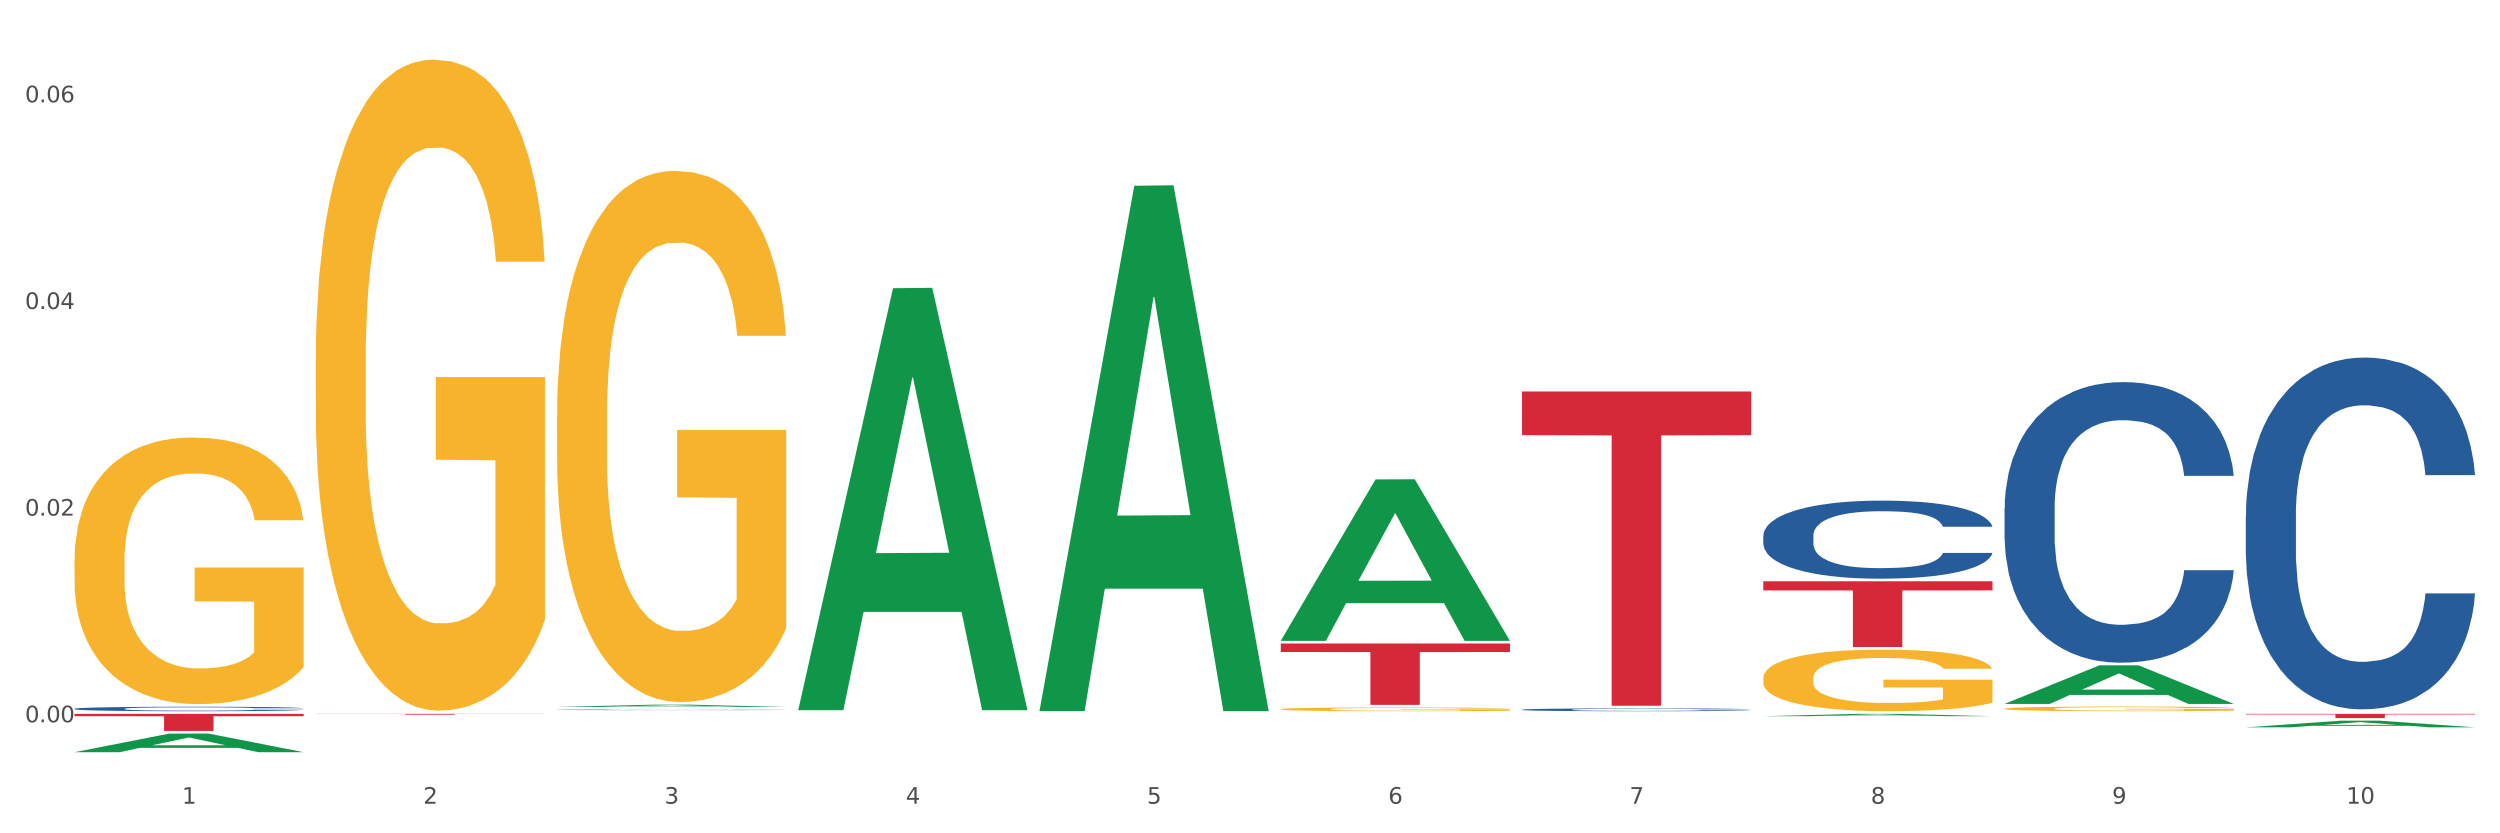 <?xml version="1.0" encoding="utf-8" standalone="no"?>
<!DOCTYPE svg PUBLIC "-//W3C//DTD SVG 1.1//EN"
  "http://www.w3.org/Graphics/SVG/1.1/DTD/svg11.dtd">
<svg xmlns:xlink="http://www.w3.org/1999/xlink" width="1080pt" height="360pt" viewBox="0 0 1080 360" xmlns="http://www.w3.org/2000/svg" version="1.1">
 <rect x="0" y="0" width="1080" height="360" fill="#333333" stroke="none"/>
 <defs>
  <style type="text/css">*{stroke-linejoin: round; stroke-linecap: butt}</style>
 </defs>
 <g id="figure_1">
  <g id="patch_1">
   <path d="M 0 360 
L 1080 360 
L 1080 0 
L 0 0 
z
" style="fill: #ffffff; stroke: #ffffff; stroke-linejoin: miter"/>
  </g>
  <g id="axes_1">
   <g id="matplotlib.axis_1">
    <g id="xtick_1">
     <g id="text_1">
      <!-- 1 -->
      <g style="fill: #4d4d4d" transform="translate(78.627 347.204) scale(0.096 -0.096)">
       <defs>
        <path id="DejaVuSans-31" d="M 794 531 
L 1825 531 
L 1825 4091 
L 703 3866 
L 703 4441 
L 1819 4666 
L 2450 4666 
L 2450 531 
L 3481 531 
L 3481 0 
L 794 0 
L 794 531 
z
" transform="scale(0.016)"/>
       </defs>
       <use xlink:href="#DejaVuSans-31"/>
      </g>
     </g>
    </g>
    <g id="xtick_2">
     <g id="text_2">
      <!-- 2 -->
      <g style="fill: #4d4d4d" transform="translate(182.851 347.204) scale(0.096 -0.096)">
       <defs>
        <path id="DejaVuSans-32" d="M 1228 531 
L 3431 531 
L 3431 0 
L 469 0 
L 469 531 
Q 828 903 1448 1529 
Q 2069 2156 2228 2338 
Q 2531 2678 2651 2914 
Q 2772 3150 2772 3378 
Q 2772 3750 2511 3984 
Q 2250 4219 1831 4219 
Q 1534 4219 1204 4116 
Q 875 4013 500 3803 
L 500 4441 
Q 881 4594 1212 4672 
Q 1544 4750 1819 4750 
Q 2544 4750 2975 4387 
Q 3406 4025 3406 3419 
Q 3406 3131 3298 2873 
Q 3191 2616 2906 2266 
Q 2828 2175 2409 1742 
Q 1991 1309 1228 531 
z
" transform="scale(0.016)"/>
       </defs>
       <use xlink:href="#DejaVuSans-32"/>
      </g>
     </g>
    </g>
    <g id="xtick_3">
     <g id="text_3">
      <!-- 3 -->
      <g style="fill: #4d4d4d" transform="translate(287.074 347.204) scale(0.096 -0.096)">
       <defs>
        <path id="DejaVuSans-33" d="M 2597 2516 
Q 3050 2419 3304 2112 
Q 3559 1806 3559 1356 
Q 3559 666 3084 287 
Q 2609 -91 1734 -91 
Q 1441 -91 1130 -33 
Q 819 25 488 141 
L 488 750 
Q 750 597 1062 519 
Q 1375 441 1716 441 
Q 2309 441 2620 675 
Q 2931 909 2931 1356 
Q 2931 1769 2642 2001 
Q 2353 2234 1838 2234 
L 1294 2234 
L 1294 2753 
L 1863 2753 
Q 2328 2753 2575 2939 
Q 2822 3125 2822 3475 
Q 2822 3834 2567 4026 
Q 2313 4219 1838 4219 
Q 1578 4219 1281 4162 
Q 984 4106 628 3988 
L 628 4550 
Q 988 4650 1302 4700 
Q 1616 4750 1894 4750 
Q 2613 4750 3031 4423 
Q 3450 4097 3450 3541 
Q 3450 3153 3228 2886 
Q 3006 2619 2597 2516 
z
" transform="scale(0.016)"/>
       </defs>
       <use xlink:href="#DejaVuSans-33"/>
      </g>
     </g>
    </g>
    <g id="xtick_4">
     <g id="text_4">
      <!-- 4 -->
      <g style="fill: #4d4d4d" transform="translate(391.298 347.204) scale(0.096 -0.096)">
       <defs>
        <path id="DejaVuSans-34" d="M 2419 4116 
L 825 1625 
L 2419 1625 
L 2419 4116 
z
M 2253 4666 
L 3047 4666 
L 3047 1625 
L 3713 1625 
L 3713 1100 
L 3047 1100 
L 3047 0 
L 2419 0 
L 2419 1100 
L 313 1100 
L 313 1709 
L 2253 4666 
z
" transform="scale(0.016)"/>
       </defs>
       <use xlink:href="#DejaVuSans-34"/>
      </g>
     </g>
    </g>
    <g id="xtick_5">
     <g id="text_5">
      <!-- 5 -->
      <g style="fill: #4d4d4d" transform="translate(495.522 347.204) scale(0.096 -0.096)">
       <defs>
        <path id="DejaVuSans-35" d="M 691 4666 
L 3169 4666 
L 3169 4134 
L 1269 4134 
L 1269 2991 
Q 1406 3038 1543 3061 
Q 1681 3084 1819 3084 
Q 2600 3084 3056 2656 
Q 3513 2228 3513 1497 
Q 3513 744 3044 326 
Q 2575 -91 1722 -91 
Q 1428 -91 1123 -41 
Q 819 9 494 109 
L 494 744 
Q 775 591 1075 516 
Q 1375 441 1709 441 
Q 2250 441 2565 725 
Q 2881 1009 2881 1497 
Q 2881 1984 2565 2268 
Q 2250 2553 1709 2553 
Q 1456 2553 1204 2497 
Q 953 2441 691 2322 
L 691 4666 
z
" transform="scale(0.016)"/>
       </defs>
       <use xlink:href="#DejaVuSans-35"/>
      </g>
     </g>
    </g>
    <g id="xtick_6">
     <g id="text_6">
      <!-- 6 -->
      <g style="fill: #4d4d4d" transform="translate(599.745 347.204) scale(0.096 -0.096)">
       <defs>
        <path id="DejaVuSans-36" d="M 2113 2584 
Q 1688 2584 1439 2293 
Q 1191 2003 1191 1497 
Q 1191 994 1439 701 
Q 1688 409 2113 409 
Q 2538 409 2786 701 
Q 3034 994 3034 1497 
Q 3034 2003 2786 2293 
Q 2538 2584 2113 2584 
z
M 3366 4563 
L 3366 3988 
Q 3128 4100 2886 4159 
Q 2644 4219 2406 4219 
Q 1781 4219 1451 3797 
Q 1122 3375 1075 2522 
Q 1259 2794 1537 2939 
Q 1816 3084 2150 3084 
Q 2853 3084 3261 2657 
Q 3669 2231 3669 1497 
Q 3669 778 3244 343 
Q 2819 -91 2113 -91 
Q 1303 -91 875 529 
Q 447 1150 447 2328 
Q 447 3434 972 4092 
Q 1497 4750 2381 4750 
Q 2619 4750 2861 4703 
Q 3103 4656 3366 4563 
z
" transform="scale(0.016)"/>
       </defs>
       <use xlink:href="#DejaVuSans-36"/>
      </g>
     </g>
    </g>
    <g id="xtick_7">
     <g id="text_7">
      <!-- 7 -->
      <g style="fill: #4d4d4d" transform="translate(703.969 347.204) scale(0.096 -0.096)">
       <defs>
        <path id="DejaVuSans-37" d="M 525 4666 
L 3525 4666 
L 3525 4397 
L 1831 0 
L 1172 0 
L 2766 4134 
L 525 4134 
L 525 4666 
z
" transform="scale(0.016)"/>
       </defs>
       <use xlink:href="#DejaVuSans-37"/>
      </g>
     </g>
    </g>
    <g id="xtick_8">
     <g id="text_8">
      <!-- 8 -->
      <g style="fill: #4d4d4d" transform="translate(808.193 347.204) scale(0.096 -0.096)">
       <defs>
        <path id="DejaVuSans-38" d="M 2034 2216 
Q 1584 2216 1326 1975 
Q 1069 1734 1069 1313 
Q 1069 891 1326 650 
Q 1584 409 2034 409 
Q 2484 409 2743 651 
Q 3003 894 3003 1313 
Q 3003 1734 2745 1975 
Q 2488 2216 2034 2216 
z
M 1403 2484 
Q 997 2584 770 2862 
Q 544 3141 544 3541 
Q 544 4100 942 4425 
Q 1341 4750 2034 4750 
Q 2731 4750 3128 4425 
Q 3525 4100 3525 3541 
Q 3525 3141 3298 2862 
Q 3072 2584 2669 2484 
Q 3125 2378 3379 2068 
Q 3634 1759 3634 1313 
Q 3634 634 3220 271 
Q 2806 -91 2034 -91 
Q 1263 -91 848 271 
Q 434 634 434 1313 
Q 434 1759 690 2068 
Q 947 2378 1403 2484 
z
M 1172 3481 
Q 1172 3119 1398 2916 
Q 1625 2713 2034 2713 
Q 2441 2713 2670 2916 
Q 2900 3119 2900 3481 
Q 2900 3844 2670 4047 
Q 2441 4250 2034 4250 
Q 1625 4250 1398 4047 
Q 1172 3844 1172 3481 
z
" transform="scale(0.016)"/>
       </defs>
       <use xlink:href="#DejaVuSans-38"/>
      </g>
     </g>
    </g>
    <g id="xtick_9">
     <g id="text_9">
      <!-- 9 -->
      <g style="fill: #4d4d4d" transform="translate(912.416 347.204) scale(0.096 -0.096)">
       <defs>
        <path id="DejaVuSans-39" d="M 703 97 
L 703 672 
Q 941 559 1184 500 
Q 1428 441 1663 441 
Q 2288 441 2617 861 
Q 2947 1281 2994 2138 
Q 2813 1869 2534 1725 
Q 2256 1581 1919 1581 
Q 1219 1581 811 2004 
Q 403 2428 403 3163 
Q 403 3881 828 4315 
Q 1253 4750 1959 4750 
Q 2769 4750 3195 4129 
Q 3622 3509 3622 2328 
Q 3622 1225 3098 567 
Q 2575 -91 1691 -91 
Q 1453 -91 1209 -44 
Q 966 3 703 97 
z
M 1959 2075 
Q 2384 2075 2632 2365 
Q 2881 2656 2881 3163 
Q 2881 3666 2632 3958 
Q 2384 4250 1959 4250 
Q 1534 4250 1286 3958 
Q 1038 3666 1038 3163 
Q 1038 2656 1286 2365 
Q 1534 2075 1959 2075 
z
" transform="scale(0.016)"/>
       </defs>
       <use xlink:href="#DejaVuSans-39"/>
      </g>
     </g>
    </g>
    <g id="xtick_10">
     <g id="text_10">
      <!-- 10 -->
      <g style="fill: #4d4d4d" transform="translate(1013.586 347.204) scale(0.096 -0.096)">
       <defs>
        <path id="DejaVuSans-30" d="M 2034 4250 
Q 1547 4250 1301 3770 
Q 1056 3291 1056 2328 
Q 1056 1369 1301 889 
Q 1547 409 2034 409 
Q 2525 409 2770 889 
Q 3016 1369 3016 2328 
Q 3016 3291 2770 3770 
Q 2525 4250 2034 4250 
z
M 2034 4750 
Q 2819 4750 3233 4129 
Q 3647 3509 3647 2328 
Q 3647 1150 3233 529 
Q 2819 -91 2034 -91 
Q 1250 -91 836 529 
Q 422 1150 422 2328 
Q 422 3509 836 4129 
Q 1250 4750 2034 4750 
z
" transform="scale(0.016)"/>
       </defs>
       <use xlink:href="#DejaVuSans-31"/>
       <use xlink:href="#DejaVuSans-30" transform="translate(63.623 0)"/>
      </g>
     </g>
    </g>
    <g id="xtick_11"/>
    <g id="xtick_12"/>
    <g id="xtick_13"/>
    <g id="xtick_14"/>
    <g id="xtick_15"/>
    <g id="xtick_16"/>
    <g id="xtick_17"/>
    <g id="xtick_18"/>
    <g id="xtick_19"/>
   </g>
   <g id="matplotlib.axis_2">
    <g id="ytick_1">
     <g id="text_11">
      <!-- 0.00 -->
      <g style="fill: #4d4d4d" transform="translate(10.8 312.029) scale(0.096 -0.096)">
       <defs>
        <path id="DejaVuSans-2e" d="M 684 794 
L 1344 794 
L 1344 0 
L 684 0 
L 684 794 
z
" transform="scale(0.016)"/>
       </defs>
       <use xlink:href="#DejaVuSans-30"/>
       <use xlink:href="#DejaVuSans-2e" transform="translate(63.623 0)"/>
       <use xlink:href="#DejaVuSans-30" transform="translate(95.41 0)"/>
       <use xlink:href="#DejaVuSans-30" transform="translate(159.033 0)"/>
      </g>
     </g>
    </g>
    <g id="ytick_2">
     <g id="text_12">
      <!-- 0.02 -->
      <g style="fill: #4d4d4d" transform="translate(10.8 222.754) scale(0.096 -0.096)">
       <use xlink:href="#DejaVuSans-30"/>
       <use xlink:href="#DejaVuSans-2e" transform="translate(63.623 0)"/>
       <use xlink:href="#DejaVuSans-30" transform="translate(95.41 0)"/>
       <use xlink:href="#DejaVuSans-32" transform="translate(159.033 0)"/>
      </g>
     </g>
    </g>
    <g id="ytick_3">
     <g id="text_13">
      <!-- 0.04 -->
      <g style="fill: #4d4d4d" transform="translate(10.8 133.479) scale(0.096 -0.096)">
       <use xlink:href="#DejaVuSans-30"/>
       <use xlink:href="#DejaVuSans-2e" transform="translate(63.623 0)"/>
       <use xlink:href="#DejaVuSans-30" transform="translate(95.41 0)"/>
       <use xlink:href="#DejaVuSans-34" transform="translate(159.033 0)"/>
      </g>
     </g>
    </g>
    <g id="ytick_4">
     <g id="text_14">
      <!-- 0.06 -->
      <g style="fill: #4d4d4d" transform="translate(10.8 44.204) scale(0.096 -0.096)">
       <use xlink:href="#DejaVuSans-30"/>
       <use xlink:href="#DejaVuSans-2e" transform="translate(63.623 0)"/>
       <use xlink:href="#DejaVuSans-30" transform="translate(95.41 0)"/>
       <use xlink:href="#DejaVuSans-36" transform="translate(159.033 0)"/>
      </g>
     </g>
    </g>
    <g id="ytick_5"/>
    <g id="ytick_6"/>
    <g id="ytick_7"/>
   </g>
   <g id="PolyCollection_1">
    <path d="M 32.175 324.934 
L 32.277 324.927 
L 73.107 316.906 
L 90.051 316.898 
L 131.187 324.95 
L 111.589 324.95 
L 102.709 323.075 
L 60.552 323.075 
L 60.246 323.105 
L 51.671 324.95 
L 32.175 324.95 
L 32.175 324.934 
L 65.86 321.956 
L 97.401 321.948 
L 81.783 318.614 
L 81.579 318.599 
L 81.375 318.622 
L 65.758 321.948 
L 65.86 321.956 
L 32.175 324.934 
z
" clip-path="url(#pf0ff6fb70c)" style="fill: #109648"/>
    <path d="M 865.964 219.534 
L 866.081 219.423 
L 866.081 216.324 
L 866.432 212.117 
L 867.719 204.369 
L 869.358 198.502 
L 872.167 191.639 
L 873.688 188.761 
L 875.678 185.55 
L 879.774 180.348 
L 884.456 175.92 
L 887.733 173.485 
L 890.19 171.935 
L 895.691 169.167 
L 898.851 167.95 
L 902.128 166.954 
L 904.937 166.289 
L 909.618 165.514 
L 913.364 165.182 
L 917.694 165.072 
L 921.322 165.182 
L 926.12 165.625 
L 933.143 166.954 
L 935.834 167.728 
L 939.463 169.057 
L 943.208 170.828 
L 946.251 172.599 
L 949.762 175.145 
L 953.39 178.466 
L 956.901 182.672 
L 959.359 186.547 
L 961.348 190.642 
L 963.104 195.624 
L 964.391 201.048 
L 964.976 205.586 
L 943.559 205.586 
L 942.974 201.491 
L 941.803 197.063 
L 940.633 194.074 
L 939.346 191.639 
L 937.356 188.871 
L 935.6 187.1 
L 932.674 184.997 
L 929.983 183.669 
L 927.759 182.894 
L 925.067 182.23 
L 919.332 181.565 
L 915.236 181.565 
L 912.661 181.787 
L 909.501 182.34 
L 906.81 183.115 
L 903.65 184.443 
L 901.192 185.883 
L 898.734 187.764 
L 897.33 189.093 
L 895.223 191.528 
L 893.819 193.521 
L 891.946 196.952 
L 890.893 199.387 
L 889.02 205.697 
L 888.201 210.346 
L 887.85 213.557 
L 887.616 217.099 
L 887.616 234.367 
L 888.318 242.116 
L 888.903 245.437 
L 889.839 249.201 
L 891.595 254.071 
L 894.17 258.831 
L 896.861 262.263 
L 899.085 264.366 
L 901.192 265.916 
L 903.298 267.133 
L 905.873 268.24 
L 907.98 268.904 
L 911.14 269.569 
L 914.885 269.901 
L 917.811 269.901 
L 923.78 269.347 
L 926.472 268.794 
L 929.046 268.019 
L 931.855 266.801 
L 934.079 265.473 
L 935.366 264.477 
L 937.473 262.373 
L 939.111 260.16 
L 940.516 257.613 
L 941.452 255.4 
L 942.505 252.079 
L 943.325 248.315 
L 943.559 246.323 
L 964.976 246.323 
L 964.508 250.308 
L 963.689 254.182 
L 962.05 259.385 
L 960.763 262.373 
L 958.773 266.026 
L 956.667 269.126 
L 953.741 272.557 
L 951.049 275.103 
L 948.24 277.317 
L 945.197 279.31 
L 939.697 282.077 
L 937.707 282.852 
L 933.494 284.181 
L 930.217 284.955 
L 925.418 285.73 
L 920.503 286.173 
L 915.353 286.284 
L 910.789 286.062 
L 905.756 285.398 
L 902.596 284.734 
L 899.085 283.738 
L 894.989 282.188 
L 891.127 280.306 
L 887.499 278.092 
L 884.105 275.546 
L 880.945 272.668 
L 876.848 267.908 
L 873.805 263.259 
L 871.582 258.942 
L 870.06 255.289 
L 868.539 250.64 
L 867.719 247.429 
L 866.432 239.681 
L 865.964 232.486 
L 865.964 219.534 
z
" clip-path="url(#pf0ff6fb70c)" style="fill: #255c99"/>
    <path d="M 970.188 222.749 
L 970.305 222.61 
L 970.305 218.724 
L 970.656 213.45 
L 971.943 203.734 
L 973.582 196.378 
L 976.39 187.772 
L 977.912 184.163 
L 979.902 180.138 
L 983.998 173.615 
L 988.679 168.063 
L 991.956 165.009 
L 994.414 163.066 
L 999.915 159.596 
L 1003.075 158.07 
L 1006.352 156.82 
L 1009.161 155.988 
L 1013.842 155.016 
L 1017.587 154.6 
L 1021.917 154.461 
L 1025.546 154.6 
L 1030.344 155.155 
L 1037.366 156.82 
L 1040.058 157.792 
L 1043.686 159.458 
L 1047.431 161.678 
L 1050.474 163.899 
L 1053.985 167.091 
L 1057.613 171.255 
L 1061.125 176.53 
L 1063.582 181.388 
L 1065.572 186.523 
L 1067.327 192.769 
L 1068.615 199.57 
L 1069.2 205.261 
L 1047.782 205.261 
L 1047.197 200.125 
L 1046.027 194.573 
L 1044.857 190.826 
L 1043.569 187.772 
L 1041.58 184.302 
L 1039.824 182.082 
L 1036.898 179.444 
L 1034.206 177.779 
L 1031.983 176.807 
L 1029.291 175.974 
L 1023.556 175.142 
L 1019.46 175.142 
L 1016.885 175.419 
L 1013.725 176.113 
L 1011.033 177.085 
L 1007.873 178.75 
L 1005.415 180.555 
L 1002.958 182.914 
L 1001.553 184.58 
L 999.447 187.633 
L 998.042 190.132 
L 996.17 194.435 
L 995.116 197.488 
L 993.244 205.4 
L 992.424 211.229 
L 992.073 215.254 
L 991.839 219.696 
L 991.839 241.348 
L 992.541 251.064 
L 993.127 255.228 
L 994.063 259.947 
L 995.818 266.054 
L 998.393 272.022 
L 1001.085 276.325 
L 1003.309 278.962 
L 1005.415 280.905 
L 1007.522 282.432 
L 1010.097 283.82 
L 1012.203 284.653 
L 1015.363 285.486 
L 1019.109 285.902 
L 1022.035 285.902 
L 1028.003 285.208 
L 1030.695 284.514 
L 1033.27 283.543 
L 1036.079 282.016 
L 1038.303 280.35 
L 1039.59 279.101 
L 1041.697 276.464 
L 1043.335 273.688 
L 1044.739 270.496 
L 1045.676 267.72 
L 1046.729 263.556 
L 1047.548 258.837 
L 1047.782 256.338 
L 1069.2 256.338 
L 1068.732 261.335 
L 1067.913 266.193 
L 1066.274 272.716 
L 1064.987 276.464 
L 1062.997 281.044 
L 1060.89 284.931 
L 1057.965 289.233 
L 1055.273 292.426 
L 1052.464 295.202 
L 1049.421 297.7 
L 1043.92 301.17 
L 1041.931 302.142 
L 1037.717 303.807 
L 1034.44 304.779 
L 1029.642 305.75 
L 1024.726 306.305 
L 1019.577 306.444 
L 1015.012 306.167 
L 1009.98 305.334 
L 1006.82 304.501 
L 1003.309 303.252 
L 999.212 301.309 
L 995.35 298.949 
L 991.722 296.173 
L 988.328 292.981 
L 985.168 289.372 
L 981.072 283.404 
L 978.029 277.574 
L 975.805 272.161 
L 974.284 267.581 
L 972.762 261.751 
L 971.943 257.726 
L 970.656 248.01 
L 970.188 238.989 
L 970.188 222.749 
z
" clip-path="url(#pf0ff6fb70c)" style="fill: #255c99"/>
    <path d="M 240.622 306.64 
L 240.739 306.64 
L 240.739 306.633 
L 241.09 306.624 
L 242.378 306.608 
L 244.016 306.595 
L 246.825 306.58 
L 248.347 306.574 
L 250.336 306.567 
L 254.432 306.556 
L 259.114 306.546 
L 262.391 306.541 
L 264.849 306.538 
L 270.349 306.532 
L 273.509 306.529 
L 276.786 306.527 
L 279.595 306.526 
L 284.277 306.524 
L 288.022 306.523 
L 292.352 306.523 
L 295.98 306.523 
L 300.779 306.524 
L 307.801 306.527 
L 310.493 306.529 
L 314.121 306.532 
L 317.866 306.535 
L 320.909 306.539 
L 324.42 306.545 
L 328.048 306.552 
L 331.559 306.561 
L 334.017 306.569 
L 336.007 306.578 
L 337.762 306.589 
L 339.049 306.6 
L 339.635 306.61 
L 318.217 306.61 
L 317.632 306.601 
L 316.462 306.592 
L 315.291 306.585 
L 314.004 306.58 
L 312.014 306.574 
L 310.259 306.57 
L 307.333 306.566 
L 304.641 306.563 
L 302.417 306.561 
L 299.725 306.56 
L 293.991 306.558 
L 289.894 306.558 
L 287.32 306.559 
L 284.16 306.56 
L 281.468 306.562 
L 278.308 306.565 
L 275.85 306.568 
L 273.392 306.572 
L 271.988 306.575 
L 269.881 306.58 
L 268.477 306.584 
L 266.604 306.592 
L 265.551 306.597 
L 263.678 306.61 
L 262.859 306.62 
L 262.508 306.627 
L 262.274 306.635 
L 262.274 306.672 
L 262.976 306.689 
L 263.561 306.696 
L 264.498 306.704 
L 266.253 306.714 
L 268.828 306.725 
L 271.52 306.732 
L 273.743 306.736 
L 275.85 306.74 
L 277.957 306.742 
L 280.532 306.745 
L 282.638 306.746 
L 285.798 306.748 
L 289.543 306.748 
L 292.469 306.748 
L 298.438 306.747 
L 301.13 306.746 
L 303.705 306.744 
L 306.513 306.742 
L 308.737 306.739 
L 310.025 306.737 
L 312.131 306.732 
L 313.77 306.727 
L 315.174 306.722 
L 316.11 306.717 
L 317.164 306.71 
L 317.983 306.702 
L 318.217 306.698 
L 339.635 306.698 
L 339.167 306.706 
L 338.347 306.715 
L 336.709 306.726 
L 335.421 306.732 
L 333.432 306.74 
L 331.325 306.747 
L 328.399 306.754 
L 325.707 306.76 
L 322.899 306.764 
L 319.856 306.769 
L 314.355 306.775 
L 312.365 306.776 
L 308.152 306.779 
L 304.875 306.781 
L 300.077 306.782 
L 295.161 306.783 
L 290.011 306.784 
L 285.447 306.783 
L 280.414 306.782 
L 277.254 306.78 
L 273.743 306.778 
L 269.647 306.775 
L 265.785 306.771 
L 262.157 306.766 
L 258.763 306.761 
L 255.603 306.754 
L 251.507 306.744 
L 248.464 306.734 
L 246.24 306.725 
L 244.718 306.717 
L 243.197 306.707 
L 242.378 306.7 
L 241.09 306.683 
L 240.622 306.668 
L 240.622 306.64 
z
" clip-path="url(#pf0ff6fb70c)" style="fill: #255c99"/>
    <path d="M 32.175 306.181 
L 32.292 306.18 
L 32.292 306.13 
L 32.643 306.063 
L 33.931 305.938 
L 35.569 305.844 
L 38.378 305.734 
L 39.899 305.688 
L 41.889 305.637 
L 45.985 305.553 
L 50.667 305.482 
L 53.944 305.443 
L 56.401 305.419 
L 61.902 305.374 
L 65.062 305.355 
L 68.339 305.339 
L 71.148 305.328 
L 75.829 305.316 
L 79.575 305.31 
L 83.905 305.309 
L 87.533 305.31 
L 92.331 305.317 
L 99.354 305.339 
L 102.045 305.351 
L 105.674 305.372 
L 109.419 305.401 
L 112.462 305.429 
L 115.973 305.47 
L 119.601 305.523 
L 123.112 305.591 
L 125.57 305.653 
L 127.559 305.718 
L 129.315 305.798 
L 130.602 305.885 
L 131.187 305.958 
L 109.77 305.958 
L 109.185 305.892 
L 108.014 305.821 
L 106.844 305.773 
L 105.557 305.734 
L 103.567 305.69 
L 101.811 305.662 
L 98.886 305.628 
L 96.194 305.607 
L 93.97 305.594 
L 91.278 305.584 
L 85.543 305.573 
L 81.447 305.573 
L 78.872 305.576 
L 75.712 305.585 
L 73.021 305.598 
L 69.861 305.619 
L 67.403 305.642 
L 64.945 305.672 
L 63.541 305.694 
L 61.434 305.733 
L 60.03 305.765 
L 58.157 305.82 
L 57.104 305.859 
L 55.231 305.96 
L 54.412 306.034 
L 54.061 306.086 
L 53.827 306.142 
L 53.827 306.419 
L 54.529 306.543 
L 55.114 306.597 
L 56.05 306.657 
L 57.806 306.735 
L 60.381 306.811 
L 63.072 306.866 
L 65.296 306.9 
L 67.403 306.925 
L 69.509 306.944 
L 72.084 306.962 
L 74.191 306.973 
L 77.351 306.983 
L 81.096 306.989 
L 84.022 306.989 
L 89.991 306.98 
L 92.683 306.971 
L 95.257 306.959 
L 98.066 306.939 
L 100.29 306.918 
L 101.577 306.902 
L 103.684 306.868 
L 105.322 306.833 
L 106.727 306.792 
L 107.663 306.756 
L 108.717 306.703 
L 109.536 306.643 
L 109.77 306.611 
L 131.187 306.611 
L 130.719 306.675 
L 129.9 306.737 
L 128.262 306.82 
L 126.974 306.868 
L 124.985 306.927 
L 122.878 306.976 
L 119.952 307.031 
L 117.26 307.072 
L 114.451 307.108 
L 111.408 307.139 
L 105.908 307.184 
L 103.918 307.196 
L 99.705 307.218 
L 96.428 307.23 
L 91.629 307.242 
L 86.714 307.249 
L 81.564 307.251 
L 77 307.248 
L 71.967 307.237 
L 68.807 307.226 
L 65.296 307.21 
L 61.2 307.186 
L 57.338 307.155 
L 53.71 307.12 
L 50.316 307.079 
L 47.156 307.033 
L 43.059 306.957 
L 40.016 306.882 
L 37.793 306.813 
L 36.271 306.754 
L 34.75 306.68 
L 33.931 306.629 
L 32.643 306.504 
L 32.175 306.389 
L 32.175 306.181 
z
" clip-path="url(#pf0ff6fb70c)" style="fill: #255c99"/>
    <path d="M 32.175 308.382 
L 131.187 308.382 
L 131.187 309.408 
L 92.239 309.415 
L 92.239 315.768 
L 70.888 315.768 
L 70.888 309.415 
L 32.175 309.408 
L 32.175 308.389 
L 32.175 308.382 
z
" clip-path="url(#pf0ff6fb70c)" style="fill: #d62839"/>
    <path d="M 136.399 308.382 
L 235.411 308.382 
L 235.411 308.432 
L 196.463 308.432 
L 196.463 308.742 
L 175.112 308.742 
L 175.112 308.432 
L 136.399 308.432 
L 136.399 308.382 
L 136.399 308.382 
z
" clip-path="url(#pf0ff6fb70c)" style="fill: #d62839"/>
    <path d="M 553.293 277.984 
L 652.306 277.984 
L 652.306 281.667 
L 613.358 281.692 
L 613.358 304.491 
L 592.006 304.491 
L 592.006 281.692 
L 553.293 281.667 
L 553.293 278.009 
L 553.293 277.984 
z
" clip-path="url(#pf0ff6fb70c)" style="fill: #d62839"/>
    <path d="M 657.517 169.105 
L 756.529 169.105 
L 756.529 187.974 
L 717.581 188.101 
L 717.581 304.887 
L 696.23 304.887 
L 696.23 188.101 
L 657.517 187.974 
L 657.517 169.232 
L 657.517 169.105 
z
" clip-path="url(#pf0ff6fb70c)" style="fill: #d62839"/>
    <path d="M 761.74 251.119 
L 860.753 251.119 
L 860.753 255.064 
L 821.805 255.091 
L 821.805 279.507 
L 800.454 279.507 
L 800.454 255.091 
L 761.74 255.064 
L 761.74 251.146 
L 761.74 251.119 
z
" clip-path="url(#pf0ff6fb70c)" style="fill: #d62839"/>
    <path d="M 970.188 308.382 
L 1069.2 308.382 
L 1069.2 308.636 
L 1030.252 308.637 
L 1030.252 310.208 
L 1008.901 310.208 
L 1008.901 308.637 
L 970.188 308.636 
L 970.188 308.383 
L 970.188 308.382 
z
" clip-path="url(#pf0ff6fb70c)" style="fill: #d62839"/>
    <path d="M 32.175 242.226 
L 32.292 242.121 
L 32.292 238.334 
L 32.526 235.073 
L 33.695 227.185 
L 35.448 220.663 
L 36.734 217.192 
L 38.02 214.353 
L 39.54 211.513 
L 41.41 208.568 
L 44.8 204.255 
L 46.904 202.046 
L 49.476 199.732 
L 54.152 196.366 
L 57.542 194.473 
L 61.049 192.895 
L 66.777 191.002 
L 70.517 190.161 
L 74.492 189.53 
L 79.285 189.109 
L 82.909 189.004 
L 90.858 189.319 
L 97.638 190.266 
L 100.911 191.002 
L 105.119 192.264 
L 107.34 193.106 
L 110.964 194.789 
L 114.705 196.998 
L 117.277 198.891 
L 121.134 202.467 
L 124.057 206.043 
L 126.745 210.461 
L 128.148 213.511 
L 129.2 216.351 
L 130.135 219.612 
L 131.071 224.766 
L 110.029 224.766 
L 109.211 221.084 
L 107.925 217.613 
L 106.054 214.247 
L 104.418 212.144 
L 101.612 209.514 
L 99.041 207.831 
L 96.352 206.569 
L 93.079 205.517 
L 90.507 204.991 
L 86.883 204.571 
L 79.752 204.676 
L 74.96 205.517 
L 71.686 206.569 
L 69.582 207.516 
L 67.712 208.568 
L 65.608 210.04 
L 63.153 212.249 
L 61.399 214.247 
L 59.646 216.772 
L 58.243 219.296 
L 56.957 222.241 
L 55.905 225.397 
L 55.087 228.657 
L 54.386 232.654 
L 53.801 239.281 
L 53.801 253.691 
L 54.035 256.951 
L 54.619 261.264 
L 55.321 264.524 
L 56.49 268.416 
L 57.542 271.046 
L 59.529 274.832 
L 61.75 277.988 
L 63.504 279.986 
L 65.257 281.669 
L 68.296 283.983 
L 71.686 285.876 
L 74.609 287.033 
L 78.583 288.085 
L 81.272 288.506 
L 83.61 288.716 
L 89.338 288.716 
L 93.429 288.401 
L 97.988 287.665 
L 101.495 286.718 
L 104.418 285.561 
L 107.691 283.668 
L 109.795 281.879 
L 109.795 259.896 
L 84.078 259.791 
L 84.078 245.171 
L 131.187 245.171 
L 131.187 288.085 
L 129.2 290.294 
L 126.979 292.293 
L 124.641 294.081 
L 121.134 296.289 
L 116.926 298.393 
L 113.185 299.866 
L 109.211 301.128 
L 104.535 302.285 
L 98.456 303.337 
L 94.715 303.757 
L 90.039 304.073 
L 84.545 304.178 
L 79.752 303.968 
L 75.076 303.442 
L 70.167 302.495 
L 65.374 301.128 
L 61.75 299.76 
L 58.126 298.078 
L 54.269 295.869 
L 51.229 293.765 
L 48.891 291.872 
L 46.32 289.453 
L 43.514 286.297 
L 41.41 283.457 
L 39.54 280.512 
L 37.552 276.726 
L 36.15 273.465 
L 34.747 269.363 
L 33.928 266.313 
L 32.993 261.579 
L 32.292 254.953 
L 32.175 242.226 
z
" clip-path="url(#pf0ff6fb70c)" style="fill: #f7b32b"/>
    <path d="M 761.74 231.419 
L 761.857 231.388 
L 761.857 230.526 
L 762.208 229.356 
L 763.496 227.2 
L 765.134 225.568 
L 767.943 223.659 
L 769.465 222.858 
L 771.454 221.965 
L 775.551 220.518 
L 780.232 219.286 
L 783.509 218.608 
L 785.967 218.177 
L 791.467 217.407 
L 794.627 217.069 
L 797.904 216.792 
L 800.713 216.607 
L 805.395 216.391 
L 809.14 216.299 
L 813.47 216.268 
L 817.098 216.299 
L 821.897 216.422 
L 828.919 216.792 
L 831.611 217.007 
L 835.239 217.377 
L 838.984 217.869 
L 842.027 218.362 
L 845.538 219.07 
L 849.166 219.994 
L 852.677 221.164 
L 855.135 222.242 
L 857.125 223.382 
L 858.88 224.767 
L 860.168 226.276 
L 860.753 227.539 
L 839.335 227.539 
L 838.75 226.4 
L 837.58 225.168 
L 836.409 224.336 
L 835.122 223.659 
L 833.132 222.889 
L 831.377 222.396 
L 828.451 221.811 
L 825.759 221.442 
L 823.535 221.226 
L 820.843 221.041 
L 815.109 220.856 
L 811.012 220.856 
L 808.438 220.918 
L 805.278 221.072 
L 802.586 221.288 
L 799.426 221.657 
L 796.968 222.058 
L 794.51 222.581 
L 793.106 222.951 
L 790.999 223.628 
L 789.595 224.182 
L 787.722 225.137 
L 786.669 225.815 
L 784.796 227.57 
L 783.977 228.863 
L 783.626 229.756 
L 783.392 230.742 
L 783.392 235.546 
L 784.094 237.702 
L 784.679 238.625 
L 785.616 239.672 
L 787.371 241.027 
L 789.946 242.352 
L 792.638 243.306 
L 794.862 243.891 
L 796.968 244.322 
L 799.075 244.661 
L 801.65 244.969 
L 803.756 245.154 
L 806.916 245.339 
L 810.661 245.431 
L 813.587 245.431 
L 819.556 245.277 
L 822.248 245.123 
L 824.823 244.908 
L 827.632 244.569 
L 829.855 244.199 
L 831.143 243.922 
L 833.249 243.337 
L 834.888 242.721 
L 836.292 242.013 
L 837.229 241.397 
L 838.282 240.473 
L 839.101 239.426 
L 839.335 238.872 
L 860.753 238.872 
L 860.285 239.98 
L 859.465 241.058 
L 857.827 242.506 
L 856.539 243.337 
L 854.55 244.353 
L 852.443 245.216 
L 849.517 246.17 
L 846.825 246.878 
L 844.017 247.494 
L 840.974 248.049 
L 835.473 248.819 
L 833.483 249.034 
L 829.27 249.404 
L 825.993 249.619 
L 821.195 249.835 
L 816.279 249.958 
L 811.13 249.989 
L 806.565 249.927 
L 801.533 249.742 
L 798.373 249.558 
L 794.862 249.281 
L 790.765 248.849 
L 786.903 248.326 
L 783.275 247.71 
L 779.881 247.002 
L 776.721 246.201 
L 772.625 244.877 
L 769.582 243.583 
L 767.358 242.382 
L 765.837 241.366 
L 764.315 240.073 
L 763.496 239.18 
L 762.208 237.024 
L 761.74 235.022 
L 761.74 231.419 
z
" clip-path="url(#pf0ff6fb70c)" style="fill: #255c99"/>
    <path d="M 657.517 306.572 
L 657.634 306.571 
L 657.634 306.539 
L 657.985 306.497 
L 659.272 306.418 
L 660.911 306.358 
L 663.72 306.288 
L 665.241 306.259 
L 667.231 306.226 
L 671.327 306.173 
L 676.008 306.128 
L 679.285 306.103 
L 681.743 306.088 
L 687.244 306.059 
L 690.404 306.047 
L 693.681 306.037 
L 696.49 306.03 
L 701.171 306.022 
L 704.916 306.019 
L 709.247 306.018 
L 712.875 306.019 
L 717.673 306.023 
L 724.695 306.037 
L 727.387 306.045 
L 731.015 306.058 
L 734.76 306.076 
L 737.803 306.094 
L 741.314 306.12 
L 744.943 306.154 
L 748.454 306.197 
L 750.911 306.236 
L 752.901 306.278 
L 754.657 306.329 
L 755.944 306.384 
L 756.529 306.43 
L 735.112 306.43 
L 734.526 306.388 
L 733.356 306.343 
L 732.186 306.313 
L 730.898 306.288 
L 728.909 306.26 
L 727.153 306.242 
L 724.227 306.221 
L 721.535 306.207 
L 719.312 306.199 
L 716.62 306.192 
L 710.885 306.186 
L 706.789 306.186 
L 704.214 306.188 
L 701.054 306.194 
L 698.362 306.201 
L 695.202 306.215 
L 692.745 306.23 
L 690.287 306.249 
L 688.882 306.262 
L 686.776 306.287 
L 685.371 306.307 
L 683.499 306.342 
L 682.445 306.367 
L 680.573 306.431 
L 679.754 306.478 
L 679.402 306.511 
L 679.168 306.547 
L 679.168 306.723 
L 679.871 306.802 
L 680.456 306.836 
L 681.392 306.874 
L 683.148 306.923 
L 685.722 306.972 
L 688.414 307.007 
L 690.638 307.028 
L 692.745 307.044 
L 694.851 307.056 
L 697.426 307.068 
L 699.533 307.074 
L 702.693 307.081 
L 706.438 307.085 
L 709.364 307.085 
L 715.332 307.079 
L 718.024 307.073 
L 720.599 307.065 
L 723.408 307.053 
L 725.632 307.039 
L 726.919 307.029 
L 729.026 307.008 
L 730.664 306.985 
L 732.069 306.959 
L 733.005 306.937 
L 734.058 306.903 
L 734.877 306.865 
L 735.112 306.845 
L 756.529 306.845 
L 756.061 306.885 
L 755.242 306.925 
L 753.603 306.978 
L 752.316 307.008 
L 750.326 307.045 
L 748.22 307.077 
L 745.294 307.112 
L 742.602 307.137 
L 739.793 307.16 
L 736.75 307.18 
L 731.249 307.208 
L 729.26 307.216 
L 725.046 307.23 
L 721.769 307.238 
L 716.971 307.246 
L 712.055 307.25 
L 706.906 307.251 
L 702.341 307.249 
L 697.309 307.242 
L 694.149 307.235 
L 690.638 307.225 
L 686.542 307.21 
L 682.679 307.19 
L 679.051 307.168 
L 675.657 307.142 
L 672.497 307.113 
L 668.401 307.064 
L 665.358 307.017 
L 663.134 306.973 
L 661.613 306.936 
L 660.091 306.889 
L 659.272 306.856 
L 657.985 306.777 
L 657.517 306.704 
L 657.517 306.572 
z
" clip-path="url(#pf0ff6fb70c)" style="fill: #255c99"/>
    <path d="M 865.964 306.164 
L 866.081 306.163 
L 866.081 306.096 
L 866.315 306.039 
L 867.484 305.901 
L 869.237 305.786 
L 870.523 305.725 
L 871.809 305.675 
L 873.329 305.626 
L 875.199 305.574 
L 878.589 305.498 
L 880.693 305.46 
L 883.265 305.419 
L 887.941 305.36 
L 891.331 305.327 
L 894.838 305.299 
L 900.566 305.266 
L 904.306 305.251 
L 908.281 305.24 
L 913.074 305.233 
L 916.698 305.231 
L 924.647 305.236 
L 931.427 305.253 
L 934.7 305.266 
L 938.908 305.288 
L 941.129 305.303 
L 944.753 305.332 
L 948.494 305.371 
L 951.066 305.404 
L 954.923 305.467 
L 957.846 305.53 
L 960.534 305.607 
L 961.937 305.661 
L 962.989 305.71 
L 963.924 305.768 
L 964.859 305.858 
L 943.818 305.858 
L 943 305.793 
L 941.714 305.733 
L 939.843 305.674 
L 938.207 305.637 
L 935.401 305.591 
L 932.829 305.561 
L 930.141 305.539 
L 926.868 305.52 
L 924.296 305.511 
L 920.672 305.504 
L 913.541 305.506 
L 908.749 305.52 
L 905.475 305.539 
L 903.371 305.555 
L 901.501 305.574 
L 899.397 305.6 
L 896.942 305.639 
L 895.188 305.674 
L 893.435 305.718 
L 892.032 305.762 
L 890.746 305.814 
L 889.694 305.869 
L 888.876 305.926 
L 888.175 305.996 
L 887.59 306.113 
L 887.59 306.366 
L 887.824 306.423 
L 888.408 306.498 
L 889.11 306.556 
L 890.279 306.624 
L 891.331 306.67 
L 893.318 306.736 
L 895.539 306.792 
L 897.293 306.827 
L 899.046 306.856 
L 902.085 306.897 
L 905.475 306.93 
L 908.398 306.95 
L 912.372 306.969 
L 915.061 306.976 
L 917.399 306.98 
L 923.127 306.98 
L 927.218 306.974 
L 931.777 306.962 
L 935.284 306.945 
L 938.207 306.925 
L 941.48 306.891 
L 943.584 306.86 
L 943.584 306.474 
L 917.867 306.473 
L 917.867 306.216 
L 964.976 306.216 
L 964.976 306.969 
L 962.989 307.008 
L 960.768 307.043 
L 958.43 307.074 
L 954.923 307.113 
L 950.715 307.15 
L 946.974 307.176 
L 943 307.198 
L 938.324 307.218 
L 932.245 307.236 
L 928.504 307.244 
L 923.828 307.249 
L 918.334 307.251 
L 913.541 307.248 
L 908.865 307.238 
L 903.956 307.222 
L 899.163 307.198 
L 895.539 307.174 
L 891.915 307.144 
L 888.058 307.105 
L 885.018 307.069 
L 882.68 307.035 
L 880.109 306.993 
L 877.303 306.938 
L 875.199 306.888 
L 873.329 306.836 
L 871.341 306.77 
L 869.938 306.712 
L 868.536 306.64 
L 867.717 306.587 
L 866.782 306.504 
L 866.081 306.388 
L 865.964 306.164 
z
" clip-path="url(#pf0ff6fb70c)" style="fill: #f7b32b"/>
    <path d="M 761.74 292.936 
L 761.857 292.912 
L 761.857 292.037 
L 762.091 291.283 
L 763.26 289.46 
L 765.013 287.953 
L 766.299 287.151 
L 767.585 286.495 
L 769.105 285.839 
L 770.975 285.158 
L 774.365 284.162 
L 776.469 283.652 
L 779.041 283.117 
L 783.717 282.339 
L 787.107 281.902 
L 790.614 281.537 
L 796.342 281.1 
L 800.083 280.905 
L 804.057 280.759 
L 808.85 280.662 
L 812.474 280.638 
L 820.423 280.711 
L 827.203 280.929 
L 830.476 281.1 
L 834.685 281.391 
L 836.906 281.586 
L 840.529 281.975 
L 844.27 282.485 
L 846.842 282.922 
L 850.7 283.749 
L 853.622 284.575 
L 856.311 285.596 
L 857.713 286.301 
L 858.766 286.957 
L 859.701 287.71 
L 860.636 288.901 
L 839.594 288.901 
L 838.776 288.051 
L 837.49 287.249 
L 835.62 286.471 
L 833.983 285.985 
L 831.178 285.377 
L 828.606 284.988 
L 825.917 284.697 
L 822.644 284.454 
L 820.072 284.332 
L 816.448 284.235 
L 809.318 284.259 
L 804.525 284.454 
L 801.252 284.697 
L 799.148 284.915 
L 797.277 285.158 
L 795.173 285.499 
L 792.718 286.009 
L 790.965 286.471 
L 789.211 287.054 
L 787.809 287.637 
L 786.523 288.318 
L 785.471 289.047 
L 784.652 289.801 
L 783.951 290.724 
L 783.366 292.255 
L 783.366 295.585 
L 783.6 296.339 
L 784.185 297.335 
L 784.886 298.088 
L 786.055 298.988 
L 787.107 299.595 
L 789.094 300.47 
L 791.315 301.199 
L 793.069 301.661 
L 794.822 302.05 
L 797.862 302.585 
L 801.252 303.022 
L 804.174 303.29 
L 808.149 303.533 
L 810.837 303.63 
L 813.175 303.678 
L 818.903 303.678 
L 822.995 303.606 
L 827.554 303.435 
L 831.061 303.217 
L 833.983 302.949 
L 837.256 302.512 
L 839.36 302.099 
L 839.36 297.019 
L 813.643 296.995 
L 813.643 293.616 
L 860.753 293.616 
L 860.753 303.533 
L 858.766 304.043 
L 856.544 304.505 
L 854.206 304.918 
L 850.7 305.428 
L 846.491 305.914 
L 842.751 306.255 
L 838.776 306.546 
L 834.1 306.814 
L 828.021 307.057 
L 824.281 307.154 
L 819.605 307.227 
L 814.111 307.251 
L 809.318 307.203 
L 804.642 307.081 
L 799.732 306.862 
L 794.939 306.546 
L 791.315 306.23 
L 787.692 305.842 
L 783.834 305.331 
L 780.795 304.845 
L 778.457 304.408 
L 775.885 303.849 
L 773.079 303.119 
L 770.975 302.463 
L 769.105 301.783 
L 767.118 300.908 
L 765.715 300.154 
L 764.312 299.206 
L 763.494 298.502 
L 762.559 297.408 
L 761.857 295.877 
L 761.74 292.936 
z
" clip-path="url(#pf0ff6fb70c)" style="fill: #f7b32b"/>
    <path d="M 553.293 306.375 
L 553.41 306.373 
L 553.41 306.319 
L 553.644 306.273 
L 554.813 306.162 
L 556.566 306.069 
L 557.852 306.02 
L 559.138 305.98 
L 560.658 305.94 
L 562.528 305.898 
L 565.918 305.837 
L 568.022 305.806 
L 570.594 305.773 
L 575.27 305.726 
L 578.66 305.699 
L 582.167 305.676 
L 587.895 305.65 
L 591.636 305.638 
L 595.61 305.629 
L 600.403 305.623 
L 604.027 305.621 
L 611.976 305.626 
L 618.756 305.639 
L 622.029 305.65 
L 626.237 305.668 
L 628.458 305.679 
L 632.082 305.703 
L 635.823 305.735 
L 638.395 305.761 
L 642.252 305.812 
L 645.175 305.863 
L 647.863 305.925 
L 649.266 305.968 
L 650.318 306.008 
L 651.253 306.055 
L 652.189 306.127 
L 631.147 306.127 
L 630.329 306.075 
L 629.043 306.026 
L 627.173 305.979 
L 625.536 305.949 
L 622.73 305.912 
L 620.159 305.888 
L 617.47 305.87 
L 614.197 305.855 
L 611.625 305.848 
L 608.001 305.842 
L 600.87 305.843 
L 596.078 305.855 
L 592.805 305.87 
L 590.7 305.883 
L 588.83 305.898 
L 586.726 305.919 
L 584.271 305.95 
L 582.518 305.979 
L 580.764 306.014 
L 579.361 306.05 
L 578.075 306.092 
L 577.023 306.136 
L 576.205 306.183 
L 575.504 306.239 
L 574.919 306.333 
L 574.919 306.537 
L 575.153 306.583 
L 575.737 306.644 
L 576.439 306.69 
L 577.608 306.745 
L 578.66 306.782 
L 580.647 306.836 
L 582.868 306.881 
L 584.622 306.909 
L 586.375 306.933 
L 589.415 306.965 
L 592.805 306.992 
L 595.727 307.009 
L 599.702 307.024 
L 602.39 307.029 
L 604.728 307.032 
L 610.456 307.032 
L 614.548 307.028 
L 619.107 307.018 
L 622.613 307.004 
L 625.536 306.988 
L 628.809 306.961 
L 630.913 306.936 
L 630.913 306.625 
L 605.196 306.623 
L 605.196 306.416 
L 652.306 306.416 
L 652.306 307.024 
L 650.318 307.055 
L 648.097 307.083 
L 645.759 307.108 
L 642.252 307.14 
L 638.044 307.169 
L 634.303 307.19 
L 630.329 307.208 
L 625.653 307.224 
L 619.574 307.239 
L 615.833 307.245 
L 611.158 307.25 
L 605.663 307.251 
L 600.87 307.248 
L 596.195 307.241 
L 591.285 307.227 
L 586.492 307.208 
L 582.868 307.189 
L 579.244 307.165 
L 575.387 307.134 
L 572.347 307.104 
L 570.009 307.077 
L 567.438 307.043 
L 564.632 306.998 
L 562.528 306.958 
L 560.658 306.916 
L 558.67 306.863 
L 557.268 306.817 
L 555.865 306.759 
L 555.047 306.715 
L 554.111 306.648 
L 553.41 306.555 
L 553.293 306.375 
z
" clip-path="url(#pf0ff6fb70c)" style="fill: #f7b32b"/>
    <path d="M 240.622 179.855 
L 240.739 179.645 
L 240.739 172.1 
L 240.973 165.604 
L 242.142 149.885 
L 243.895 136.891 
L 245.181 129.975 
L 246.467 124.317 
L 247.987 118.658 
L 249.857 112.79 
L 253.247 104.197 
L 255.351 99.796 
L 257.923 95.185 
L 262.599 88.479 
L 265.989 84.706 
L 269.496 81.563 
L 275.224 77.79 
L 278.965 76.114 
L 282.939 74.856 
L 287.732 74.018 
L 291.356 73.808 
L 299.305 74.437 
L 306.085 76.323 
L 309.358 77.79 
L 313.566 80.305 
L 315.788 81.982 
L 319.411 85.335 
L 323.152 89.736 
L 325.724 93.509 
L 329.581 100.634 
L 332.504 107.76 
L 335.193 116.562 
L 336.595 122.64 
L 337.647 128.299 
L 338.583 134.796 
L 339.518 145.065 
L 318.476 145.065 
L 317.658 137.73 
L 316.372 130.814 
L 314.502 124.107 
L 312.865 119.915 
L 310.06 114.676 
L 307.488 111.323 
L 304.799 108.808 
L 301.526 106.712 
L 298.954 105.664 
L 295.33 104.826 
L 288.2 105.035 
L 283.407 106.712 
L 280.134 108.808 
L 278.03 110.694 
L 276.159 112.79 
L 274.055 115.724 
L 271.6 120.125 
L 269.847 124.107 
L 268.093 129.137 
L 266.69 134.167 
L 265.405 140.035 
L 264.352 146.322 
L 263.534 152.819 
L 262.833 160.783 
L 262.248 173.987 
L 262.248 202.699 
L 262.482 209.196 
L 263.067 217.789 
L 263.768 224.286 
L 264.937 232.04 
L 265.989 237.279 
L 267.976 244.824 
L 270.197 251.112 
L 271.951 255.094 
L 273.704 258.447 
L 276.744 263.058 
L 280.134 266.83 
L 283.056 269.135 
L 287.031 271.231 
L 289.719 272.069 
L 292.057 272.489 
L 297.785 272.489 
L 301.877 271.86 
L 306.436 270.393 
L 309.943 268.507 
L 312.865 266.201 
L 316.138 262.429 
L 318.242 258.866 
L 318.242 215.064 
L 292.525 214.854 
L 292.525 185.723 
L 339.635 185.723 
L 339.635 271.231 
L 337.647 275.632 
L 335.426 279.614 
L 333.088 283.177 
L 329.581 287.578 
L 325.373 291.77 
L 321.632 294.704 
L 317.658 297.219 
L 312.982 299.524 
L 306.903 301.62 
L 303.163 302.458 
L 298.487 303.087 
L 292.992 303.297 
L 288.2 302.877 
L 283.524 301.83 
L 278.614 299.943 
L 273.821 297.219 
L 270.197 294.494 
L 266.574 291.141 
L 262.716 286.74 
L 259.677 282.548 
L 257.339 278.776 
L 254.767 273.956 
L 251.961 267.668 
L 249.857 262.01 
L 247.987 256.141 
L 246 248.597 
L 244.597 242.1 
L 243.194 233.926 
L 242.376 227.848 
L 241.441 218.417 
L 240.739 205.214 
L 240.622 179.855 
z
" clip-path="url(#pf0ff6fb70c)" style="fill: #f7b32b"/>
    <path d="M 136.399 155.716 
L 136.516 155.459 
L 136.516 146.213 
L 136.749 138.252 
L 137.918 118.989 
L 139.672 103.066 
L 140.958 94.59 
L 142.244 87.656 
L 143.763 80.721 
L 145.634 73.53 
L 149.024 63 
L 151.128 57.607 
L 153.699 51.956 
L 158.375 43.738 
L 161.765 39.115 
L 165.272 35.262 
L 171 30.639 
L 174.741 28.585 
L 178.716 27.044 
L 183.508 26.016 
L 187.132 25.759 
L 195.081 26.53 
L 201.861 28.841 
L 205.135 30.639 
L 209.343 33.721 
L 211.564 35.776 
L 215.188 39.885 
L 218.928 45.279 
L 221.5 49.902 
L 225.358 58.634 
L 228.28 67.366 
L 230.969 78.153 
L 232.372 85.601 
L 233.424 92.536 
L 234.359 100.497 
L 235.294 113.082 
L 214.253 113.082 
L 213.434 104.093 
L 212.148 95.618 
L 210.278 87.399 
L 208.641 82.262 
L 205.836 75.842 
L 203.264 71.732 
L 200.576 68.65 
L 197.302 66.082 
L 194.731 64.798 
L 191.107 63.771 
L 183.976 64.027 
L 179.183 66.082 
L 175.91 68.65 
L 173.806 70.962 
L 171.936 73.53 
L 169.831 77.126 
L 167.377 82.519 
L 165.623 87.399 
L 163.87 93.563 
L 162.467 99.727 
L 161.181 106.918 
L 160.129 114.623 
L 159.311 122.585 
L 158.609 132.344 
L 158.025 148.525 
L 158.025 183.711 
L 158.259 191.672 
L 158.843 202.203 
L 159.544 210.164 
L 160.713 219.667 
L 161.765 226.088 
L 163.753 235.334 
L 165.974 243.039 
L 167.727 247.918 
L 169.481 252.028 
L 172.52 257.678 
L 175.91 262.301 
L 178.833 265.126 
L 182.807 267.694 
L 185.496 268.722 
L 187.834 269.235 
L 193.562 269.235 
L 197.653 268.465 
L 202.212 266.667 
L 205.719 264.356 
L 208.641 261.531 
L 211.915 256.908 
L 214.019 252.541 
L 214.019 198.864 
L 188.301 198.607 
L 188.301 162.907 
L 235.411 162.907 
L 235.411 267.694 
L 233.424 273.088 
L 231.203 277.968 
L 228.865 282.334 
L 225.358 287.727 
L 221.15 292.864 
L 217.409 296.46 
L 213.434 299.542 
L 208.758 302.367 
L 202.68 304.935 
L 198.939 305.962 
L 194.263 306.733 
L 188.769 306.99 
L 183.976 306.476 
L 179.3 305.192 
L 174.39 302.88 
L 169.598 299.542 
L 165.974 296.203 
L 162.35 292.093 
L 158.492 286.7 
L 155.453 281.563 
L 153.115 276.94 
L 150.543 271.033 
L 147.738 263.328 
L 145.634 256.394 
L 143.763 249.203 
L 141.776 239.957 
L 140.373 231.995 
L 138.97 221.979 
L 138.152 214.53 
L 137.217 202.973 
L 136.516 186.793 
L 136.399 155.716 
z
" clip-path="url(#pf0ff6fb70c)" style="fill: #f7b32b"/>
    <path d="M 970.188 314.202 
L 970.29 314.199 
L 1011.12 311.342 
L 1028.064 311.339 
L 1069.2 314.207 
L 1049.602 314.207 
L 1040.721 313.539 
L 998.564 313.539 
L 998.258 313.55 
L 989.684 314.207 
L 970.188 314.207 
L 970.188 314.202 
L 1003.872 313.141 
L 1035.413 313.138 
L 1019.796 311.95 
L 1019.592 311.945 
L 1019.388 311.953 
L 1003.77 313.138 
L 1003.872 313.141 
L 970.188 314.202 
z
" clip-path="url(#pf0ff6fb70c)" style="fill: #109648"/>
    <path d="M 865.964 304.069 
L 866.066 304.053 
L 906.896 287.43 
L 923.84 287.414 
L 964.976 304.1 
L 945.378 304.1 
L 936.498 300.215 
L 894.341 300.215 
L 894.034 300.277 
L 885.46 304.1 
L 865.964 304.1 
L 865.964 304.069 
L 899.649 297.896 
L 931.19 297.88 
L 915.572 290.971 
L 915.368 290.939 
L 915.164 290.986 
L 899.547 297.88 
L 899.649 297.896 
L 865.964 304.069 
z
" clip-path="url(#pf0ff6fb70c)" style="fill: #109648"/>
    <path d="M 761.74 309.399 
L 761.842 309.398 
L 802.672 308.383 
L 819.617 308.382 
L 860.753 309.401 
L 841.154 309.401 
L 832.274 309.164 
L 790.117 309.164 
L 789.811 309.168 
L 781.237 309.401 
L 761.74 309.401 
L 761.74 309.399 
L 795.425 309.022 
L 826.966 309.021 
L 811.349 308.599 
L 811.144 308.597 
L 810.94 308.6 
L 795.323 309.021 
L 795.425 309.022 
L 761.74 309.399 
z
" clip-path="url(#pf0ff6fb70c)" style="fill: #109648"/>
    <path d="M 553.293 276.722 
L 553.395 276.657 
L 594.225 207.105 
L 611.169 207.039 
L 652.306 276.853 
L 632.707 276.853 
L 623.827 260.596 
L 581.67 260.596 
L 581.364 260.858 
L 572.789 276.853 
L 553.293 276.853 
L 553.293 276.722 
L 586.978 250.894 
L 618.519 250.829 
L 602.901 221.92 
L 602.697 221.789 
L 602.493 221.985 
L 586.876 250.829 
L 586.978 250.894 
L 553.293 276.722 
z
" clip-path="url(#pf0ff6fb70c)" style="fill: #109648"/>
    <path d="M 449.069 306.78 
L 449.172 306.567 
L 490.001 80.251 
L 506.946 80.037 
L 548.082 307.207 
L 528.484 307.207 
L 519.603 254.307 
L 477.446 254.307 
L 477.14 255.16 
L 468.566 307.207 
L 449.069 307.207 
L 449.069 306.78 
L 482.754 222.738 
L 514.295 222.525 
L 498.678 128.457 
L 498.474 128.031 
L 498.269 128.671 
L 482.652 222.525 
L 482.754 222.738 
L 449.069 306.78 
z
" clip-path="url(#pf0ff6fb70c)" style="fill: #109648"/>
    <path d="M 344.846 306.465 
L 344.948 306.294 
L 385.778 124.504 
L 402.722 124.333 
L 443.858 306.808 
L 424.26 306.808 
L 415.379 264.316 
L 373.223 264.316 
L 372.916 265.001 
L 364.342 306.808 
L 344.846 306.808 
L 344.846 306.465 
L 378.53 238.958 
L 410.072 238.786 
L 394.454 163.226 
L 394.25 162.884 
L 394.046 163.398 
L 378.428 238.786 
L 378.53 238.958 
L 344.846 306.465 
z
" clip-path="url(#pf0ff6fb70c)" style="fill: #109648"/>
    <path d="M 240.622 305.391 
L 240.724 305.39 
L 281.554 304.428 
L 298.499 304.427 
L 339.635 305.393 
L 320.036 305.393 
L 311.156 305.168 
L 268.999 305.168 
L 268.693 305.171 
L 260.118 305.393 
L 240.622 305.393 
L 240.622 305.391 
L 274.307 305.034 
L 305.848 305.033 
L 290.231 304.633 
L 290.026 304.631 
L 289.822 304.634 
L 274.205 305.033 
L 274.307 305.034 
L 240.622 305.391 
z
" clip-path="url(#pf0ff6fb70c)" style="fill: #109648"/>
   </g>
  </g>
 </g>
 <defs>
  <clipPath id="pf0ff6fb70c">
   <rect x="32.175" y="10.8" width="1037.025" height="329.109"/>
  </clipPath>
 </defs>
</svg>
